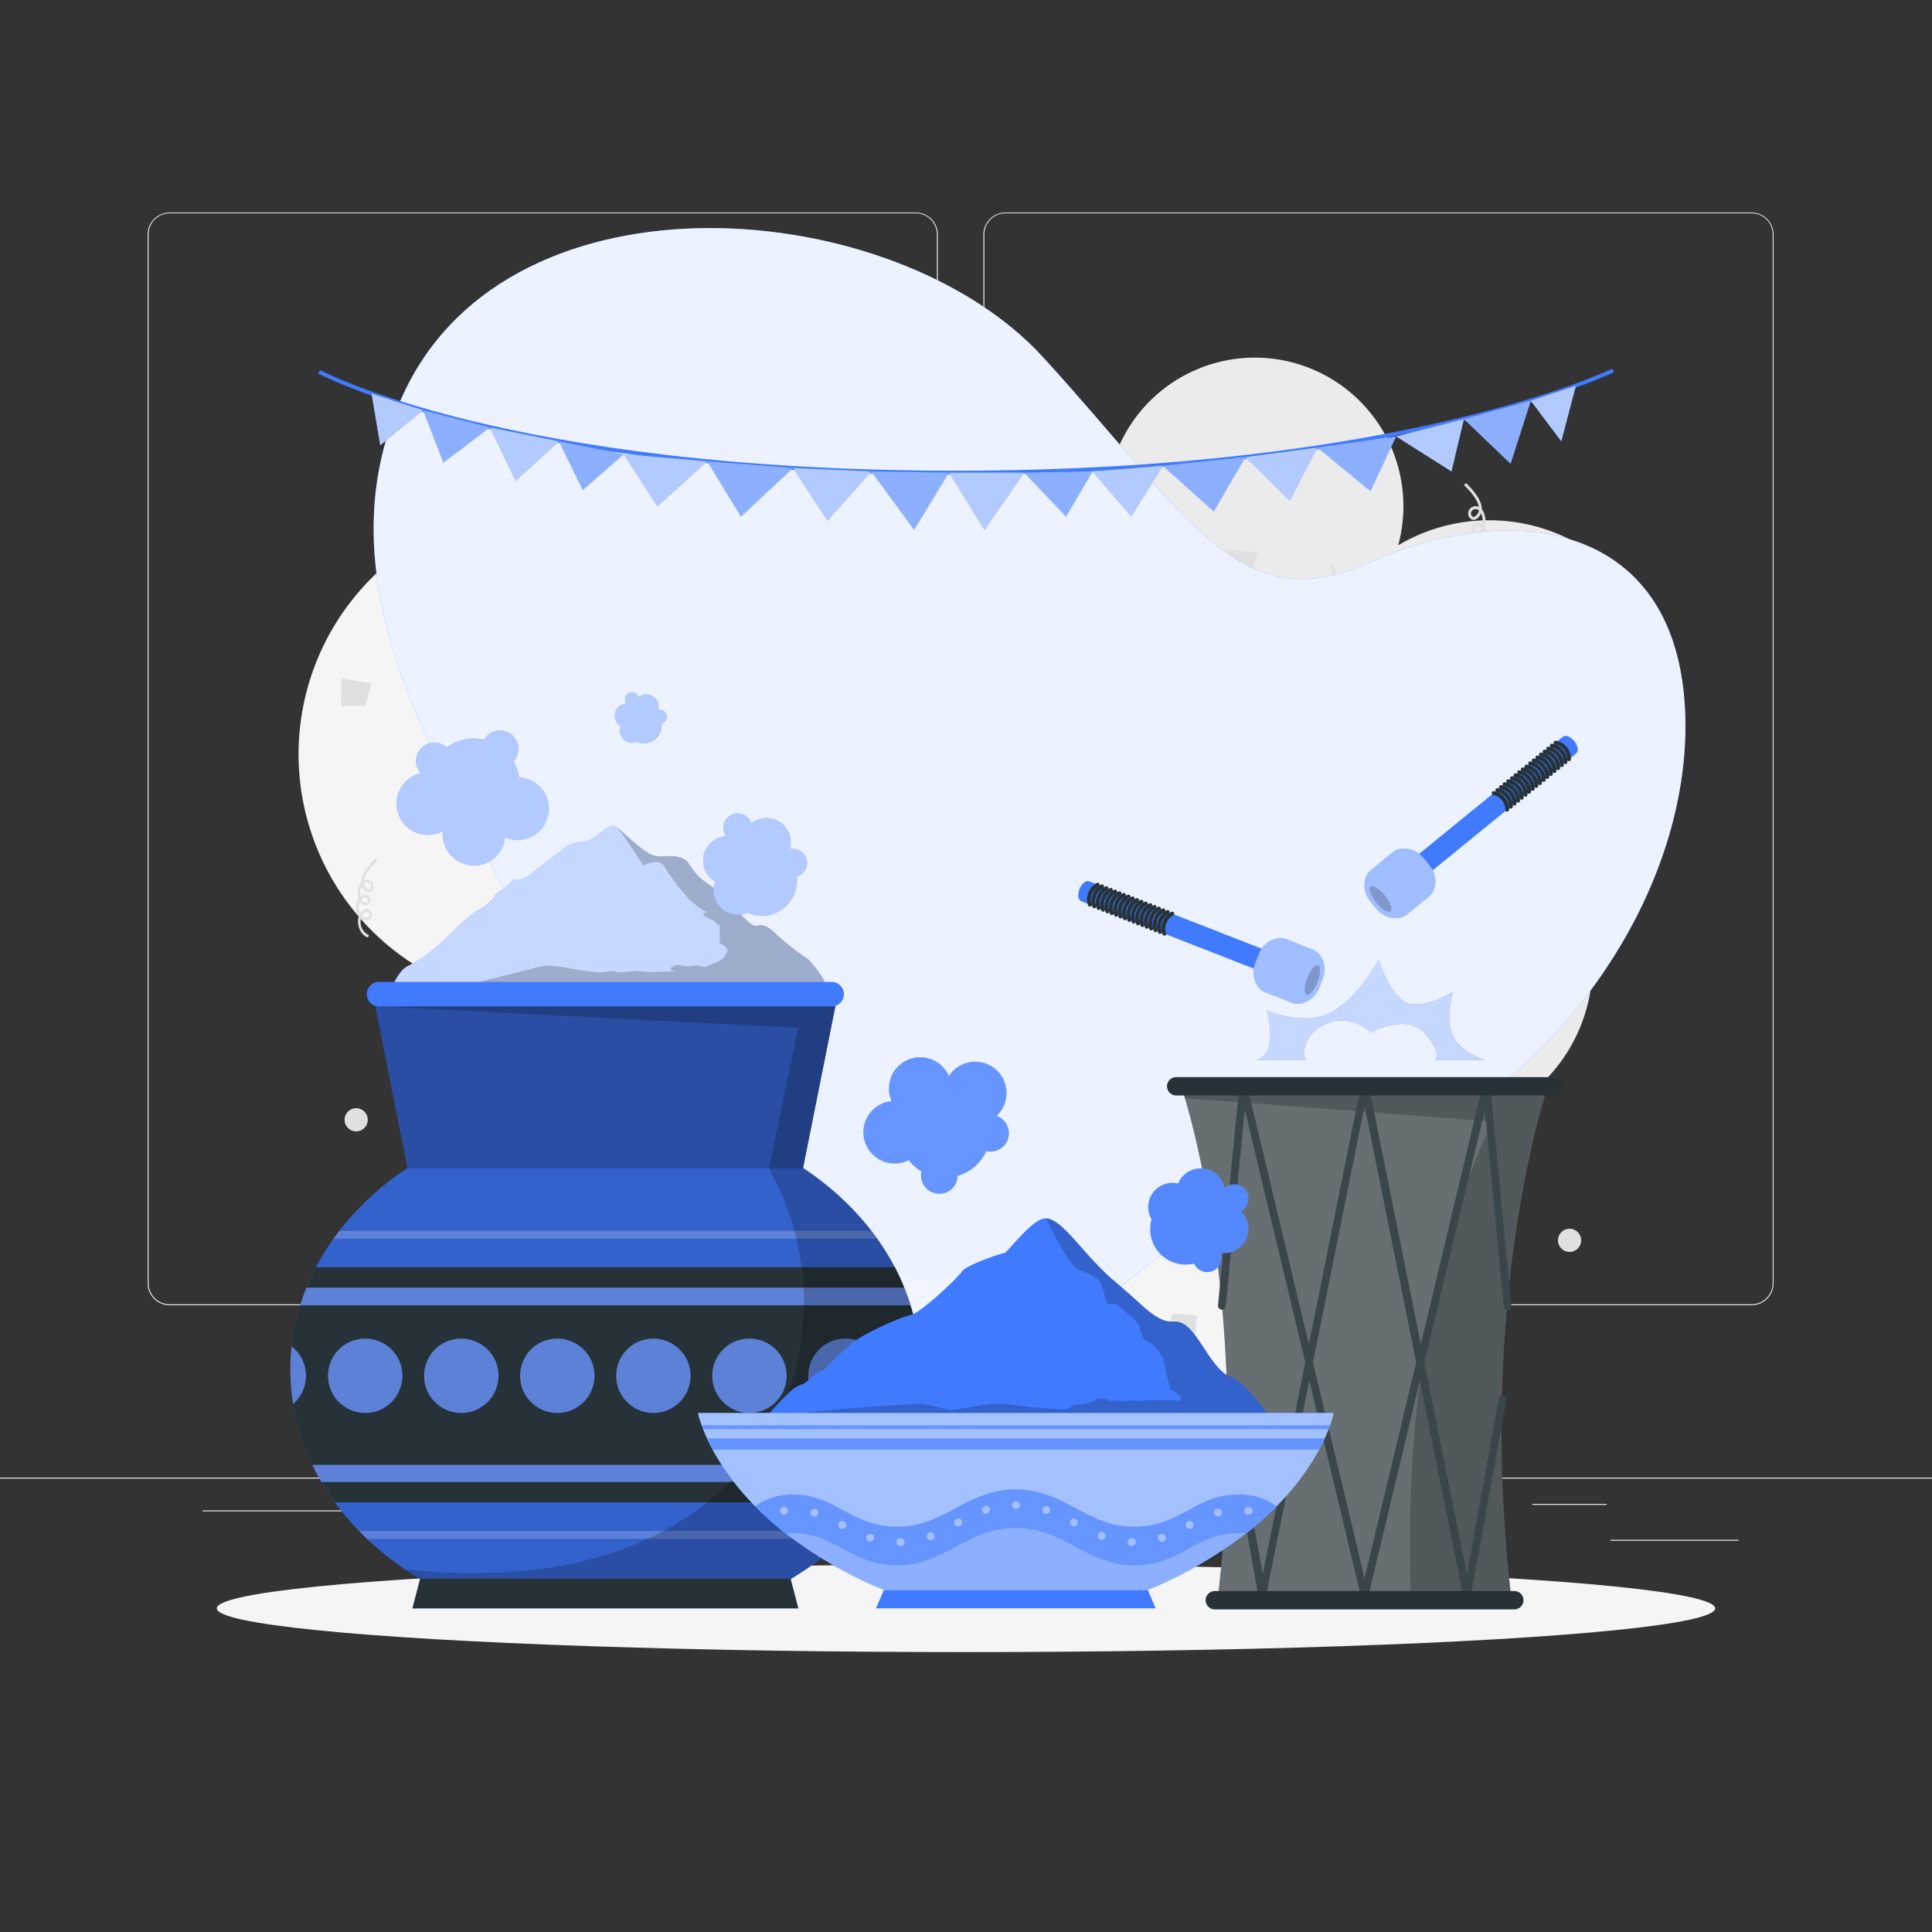 <svg xmlns="http://www.w3.org/2000/svg" viewBox="0 0 500 500"><rect x="0" y="0" width="500" height="500" fill="#333333" stroke="none"/><g id="background-complete"><rect y="382.4" width="500" height="0.25" style="fill:#ebebeb"></rect><rect x="416.78" y="398.49" width="33.12" height="0.25" style="fill:#ebebeb"></rect><rect x="322.53" y="401.21" width="8.69" height="0.25" style="fill:#ebebeb"></rect><rect x="396.59" y="389.21" width="19.19" height="0.25" style="fill:#ebebeb"></rect><rect x="52.46" y="390.89" width="43.19" height="0.25" style="fill:#ebebeb"></rect><rect x="104.56" y="390.89" width="6.33" height="0.25" style="fill:#ebebeb"></rect><rect x="131.47" y="395.11" width="93.68" height="0.25" style="fill:#ebebeb"></rect><path d="M237,337.8H43.91a5.71,5.71,0,0,1-5.7-5.71V60.66A5.71,5.71,0,0,1,43.91,55H237a5.71,5.71,0,0,1,5.71,5.71V332.09A5.71,5.71,0,0,1,237,337.8ZM43.91,55.2a5.46,5.46,0,0,0-5.45,5.46V332.09a5.46,5.46,0,0,0,5.45,5.46H237a5.47,5.47,0,0,0,5.46-5.46V60.66A5.47,5.47,0,0,0,237,55.2Z" style="fill:#ebebeb"></path><path d="M453.31,337.8H260.21a5.72,5.72,0,0,1-5.71-5.71V60.66A5.72,5.72,0,0,1,260.21,55h193.1A5.71,5.71,0,0,1,459,60.66V332.09A5.71,5.71,0,0,1,453.31,337.8ZM260.21,55.2a5.47,5.47,0,0,0-5.46,5.46V332.09a5.47,5.47,0,0,0,5.46,5.46h193.1a5.47,5.47,0,0,0,5.46-5.46V60.66a5.47,5.47,0,0,0-5.46-5.46Z" style="fill:#ebebeb"></path><path d="M431.68,180.87a46.23,46.23,0,0,0-69.83-39.75,38.45,38.45,0,1,0-69.11,11.18A66.35,66.35,0,1,0,333,271.86a42.72,42.72,0,1,0,70.31-48.33A46.25,46.25,0,0,0,431.68,180.87Z" style="fill:#ebebeb"></path><path d="M262.62,167.08a39,39,0,0,0-48.21-37.88,41.8,41.8,0,0,0,.35-5.28,40.68,40.68,0,1,0-81.36,0,41.67,41.67,0,0,0,.66,7.28,64.46,64.46,0,1,0,51.16,111.58A42.83,42.83,0,0,0,253.66,192,38.88,38.88,0,0,0,262.62,167.08Z" style="fill:#f5f5f5"></path><path d="M354.24,293.6a48.36,48.36,0,0,0-60.77-46.71,47.88,47.88,0,0,0-95.57,4.2c0,1.2.06,2.39.15,3.57a36.17,36.17,0,1,0-11.46,70.48c1.19,0,2.37-.06,3.54-.17a57.52,57.52,0,0,0,7.26,20.14,21.6,21.6,0,1,0,31.66,25.48,57.58,57.58,0,0,0,50.56-7.19,23.75,23.75,0,0,0,41-23.75A48.36,48.36,0,0,0,354.24,293.6Z" style="fill:#f5f5f5"></path><path d="M115.84,153.92a3.94,3.94,0,0,1-3.37-1.53,3.18,3.18,0,0,1-.47-3.3,4.61,4.61,0,0,1-.67-.66,2.75,2.75,0,0,1-.15-3.36,3.84,3.84,0,0,1-1.59-4.07,3.15,3.15,0,0,1,.53-1.2c-1.32-2.75.12-7.52.18-7.74l.64.2c0,.05-1.35,4.5-.31,7a2.44,2.44,0,0,1,1.91-.33c1.17.22,2.48,1.16,2.36,2-.07.43-.49.9-2.11.72a3.19,3.19,0,0,1-2.29-1.24,3.32,3.32,0,0,0-.26.72,3.18,3.18,0,0,0,1.39,3.41,2.79,2.79,0,0,1,1.55-.77,2,2,0,0,1,1.95.88c.45.63.26,1,.11,1.19-.53.62-2,.33-3.18-.25l-.32-.17a2.68,2.68,0,0,0-.26.47,2,2,0,0,0,.37,2.1,3.46,3.46,0,0,0,.5.51l.08-.09a2.12,2.12,0,0,1,2.59-.59,1,1,0,0,1,.63,1,1.2,1.2,0,0,1-1,.93,2.86,2.86,0,0,1-2.13-.29A2.52,2.52,0,0,0,113,152c1.67,2.32,5.65.7,5.69.68l.25.62A8.74,8.74,0,0,1,115.84,153.92Zm-2.93-5a2.15,2.15,0,0,0,1.59.22c.3-.09.47-.25.49-.37s-.11-.21-.3-.32a1.45,1.45,0,0,0-1.76.45Zm-.7-4,.15.08c1.18.6,2.21.61,2.37.42,0,0,0-.15-.15-.37a1.34,1.34,0,0,0-1.32-.6A2,2,0,0,0,112.21,144.93Zm-1.27-5a2.49,2.49,0,0,0,1.92,1.1c1.09.12,1.37-.09,1.37-.15,0-.24-.71-1-1.81-1.22A1.77,1.77,0,0,0,110.94,139.9Z" style="fill:#e0e0e0"></path><path d="M193.75,170.21c-1.75-.57-2.58-2.54-2.6-4.14a4.24,4.24,0,0,1,.2-1.42,3.74,3.74,0,0,1-.6-3.07,4.3,4.3,0,0,1,.56-1.38,5.55,5.55,0,0,1,.05-2.94A3.76,3.76,0,0,1,192,156c-.05-2.73,3.57-6,3.75-6.17l.45.5s-3.08,2.78-3.49,5.1a1.64,1.64,0,0,1,1-.12,1.68,1.68,0,0,1,1.48,1.53,1.54,1.54,0,0,1-.9,1.59c-.37.13-1.1.16-1.89-1a2.64,2.64,0,0,1-.23-.44,3.58,3.58,0,0,0-.2.52,5,5,0,0,0-.14,2.13,1.73,1.73,0,0,1,1-.44,1.47,1.47,0,0,1,1.47.85,1.42,1.42,0,0,1-.2,1.55,1.44,1.44,0,0,1-1.64.19,1.81,1.81,0,0,1-.85-.75,4.27,4.27,0,0,0-.24.74,3.15,3.15,0,0,0,.26,2.23,2.19,2.19,0,0,1,1.1-.9,1.42,1.42,0,0,1,1.77.43,1.52,1.52,0,0,1-.1,1.82c-.23.26-.89.78-2.15.12a2.55,2.55,0,0,1-.39-.24,3.79,3.79,0,0,0-.08.88c0,1.37.7,3.05,2.14,3.51Zm-1.62-5.7a2,2,0,0,0,.47.32c.6.31,1.08.32,1.34,0a.86.86,0,0,0,.05-1c-.19-.28-.54-.35-1-.18A1.54,1.54,0,0,0,192.13,164.51Zm-.07-4.19a1.31,1.31,0,0,0,.69.79c.4.17.72.15.9,0a.77.77,0,0,0,.09-.81.82.82,0,0,0-.84-.46A1.28,1.28,0,0,0,192.06,160.32Zm.63-4.11a1.83,1.83,0,0,0,.3.79c.39.58.8.86,1.11.76a.9.9,0,0,0,.45-.91,1,1,0,0,0-.93-.92A1,1,0,0,0,192.69,156.21Z" style="fill:#e0e0e0"></path><path d="M95.26,242.64c-1.76-.56-2.58-2.53-2.61-4.13a4.24,4.24,0,0,1,.2-1.42,3.72,3.72,0,0,1-.59-3.08,4.23,4.23,0,0,1,.55-1.37,5.58,5.58,0,0,1,0-2.95,3.89,3.89,0,0,1,.64-1.29c0-2.74,3.57-6,3.75-6.18l.45.5s-3.08,2.79-3.49,5.11a1.71,1.71,0,0,1,1-.13,1.69,1.69,0,0,1,1.48,1.54,1.54,1.54,0,0,1-.9,1.59c-.37.12-1.1.16-1.89-1a3.19,3.19,0,0,1-.23-.45,4.08,4.08,0,0,0-.2.52,5,5,0,0,0-.14,2.13,1.71,1.71,0,0,1,1-.43,1.48,1.48,0,0,1,1.48.85A1.31,1.31,0,0,1,94,234.17a1.92,1.92,0,0,1-.85-.75,3.78,3.78,0,0,0-.24.74,3.21,3.21,0,0,0,.26,2.23,2.21,2.21,0,0,1,1.1-.91,1.42,1.42,0,0,1,1.77.44,1.52,1.52,0,0,1-.1,1.82c-.23.25-.89.77-2.15.12a3.68,3.68,0,0,1-.39-.24,3.75,3.75,0,0,0-.08.88A3.68,3.68,0,0,0,95.46,242Zm-1.63-5.7a2,2,0,0,0,.47.32c.6.32,1.08.33,1.34,0a.85.85,0,0,0,0-1c-.19-.28-.54-.34-1-.18A1.61,1.61,0,0,0,93.63,236.94Zm-.07-4.18a1.34,1.34,0,0,0,.69.79c.4.16.72.15.9,0a.73.73,0,0,0,.09-.8.81.81,0,0,0-.84-.46A1.2,1.2,0,0,0,93.56,232.76Zm.63-4.12a2,2,0,0,0,.3.8c.39.58.8.86,1.11.75a.88.88,0,0,0,.45-.9,1,1,0,0,0-.93-.93A1,1,0,0,0,94.19,228.64Z" style="fill:#e0e0e0"></path><path d="M250.54,194a9.74,9.74,0,0,1-3.42-.69l.28-.68s4.41,1.8,6.25-.75a2.8,2.8,0,0,0,.5-2.78,3.14,3.14,0,0,1-2.34.32,1.34,1.34,0,0,1-1.06-1c0-.24,0-.7.69-1.07a2.33,2.33,0,0,1,2.85.65l.08.09a3.7,3.7,0,0,0,.56-.56,2.21,2.21,0,0,0,.4-2.3,2.69,2.69,0,0,0-.28-.53l-.36.2c-1.26.64-2.91.95-3.49.27-.17-.19-.37-.62.12-1.31a2.25,2.25,0,0,1,2.14-1,3,3,0,0,1,1.71.84A3.48,3.48,0,0,0,256.7,180a4,4,0,0,0-.29-.79,3.46,3.46,0,0,1-2.52,1.36c-1.78.2-2.24-.32-2.31-.78-.14-.91,1.3-1.94,2.58-2.19a2.74,2.74,0,0,1,2.11.37c1.14-2.8-.33-7.69-.34-7.74l.7-.22c.07.24,1.65,5.49.2,8.51a3.5,3.5,0,0,1,.58,1.31,4.21,4.21,0,0,1-1.75,4.48,4.22,4.22,0,0,1,.36.66,2.94,2.94,0,0,1-.52,3,5.48,5.48,0,0,1-.73.72,3.5,3.5,0,0,1-.52,3.62A4.35,4.35,0,0,1,250.54,194Zm1.89-6.2a1.28,1.28,0,0,0-.63.16c-.21.11-.33.25-.32.35s.2.3.54.4a2.4,2.4,0,0,0,1.74-.23l0,0A1.82,1.82,0,0,0,252.43,187.8Zm.74-4.21a1.49,1.49,0,0,0-1.25.67c-.17.25-.18.38-.16.4.18.22,1.31.21,2.6-.45l.17-.09a2.3,2.3,0,0,0-1.16-.52Zm1.66-5.36a2.33,2.33,0,0,0-.53.06c-1.21.23-2,1.07-2,1.35,0,.06.3.29,1.5.16a2.74,2.74,0,0,0,2.11-1.21A1.68,1.68,0,0,0,254.83,178.23Z" style="fill:#e0e0e0"></path><path d="M276.19,292.44a9.89,9.89,0,0,1-3.43-.69l.29-.68s4.41,1.79,6.25-.75a2.8,2.8,0,0,0,.5-2.78,3.14,3.14,0,0,1-2.34.32,1.34,1.34,0,0,1-1.06-1c0-.24,0-.7.69-1.08a2.33,2.33,0,0,1,2.85.66l.08.09a3.7,3.7,0,0,0,.56-.56,2.23,2.23,0,0,0,.4-2.3,2.29,2.29,0,0,0-.29-.53l-.35.2c-1.26.63-2.91.95-3.49.27-.17-.19-.37-.62.12-1.31a2.23,2.23,0,0,1,2.14-1,3.08,3.08,0,0,1,1.71.84,3.51,3.51,0,0,0,1.53-3.75,4,4,0,0,0-.29-.79,3.48,3.48,0,0,1-2.52,1.36c-1.78.2-2.24-.32-2.31-.78-.14-.91,1.3-1.94,2.58-2.19a2.75,2.75,0,0,1,2.11.37c1.14-2.8-.33-7.69-.34-7.74l.7-.22c.07.24,1.65,5.49.2,8.51a3.5,3.5,0,0,1,.58,1.31,4.21,4.21,0,0,1-1.75,4.48,3,3,0,0,1,.35.66,2.9,2.9,0,0,1-.52,3,4.94,4.94,0,0,1-.73.72,3.49,3.49,0,0,1-.51,3.62A4.35,4.35,0,0,1,276.19,292.44Zm1.89-6.2a1.26,1.26,0,0,0-.63.16c-.21.11-.33.25-.32.35s.2.3.54.4a2.36,2.36,0,0,0,1.74-.24l0,0A1.82,1.82,0,0,0,278.08,286.24Zm.74-4.22a1.49,1.49,0,0,0-1.25.68c-.17.24-.19.38-.16.4.18.21,1.31.21,2.6-.45l.17-.09A2.34,2.34,0,0,0,279,282Zm1.65-5.35a2.31,2.31,0,0,0-.52.06c-1.21.23-2,1.07-2,1.35,0,.06.31.29,1.51.16a2.72,2.72,0,0,0,2.11-1.22A1.74,1.74,0,0,0,280.47,276.67Z" style="fill:#e0e0e0"></path><path d="M339.17,170.35a9.74,9.74,0,0,1-3.42-.69L336,169s4.41,1.8,6.25-.75a2.8,2.8,0,0,0,.5-2.78,3.14,3.14,0,0,1-2.34.32,1.34,1.34,0,0,1-1.06-1c0-.24,0-.7.69-1.07a2.33,2.33,0,0,1,2.85.65l.08.09a3.7,3.7,0,0,0,.56-.56,2.21,2.21,0,0,0,.4-2.3,2.69,2.69,0,0,0-.28-.53l-.36.2c-1.26.64-2.91.95-3.49.27-.17-.19-.37-.62.12-1.31a2.25,2.25,0,0,1,2.14-1,3,3,0,0,1,1.71.84,3.48,3.48,0,0,0,1.53-3.75,4,4,0,0,0-.29-.79,3.46,3.46,0,0,1-2.52,1.36c-1.78.2-2.24-.32-2.31-.78-.14-.91,1.3-1.94,2.58-2.19a2.74,2.74,0,0,1,2.11.37c1.14-2.8-.33-7.69-.34-7.74l.7-.22c.07.24,1.65,5.49.2,8.51a3.5,3.5,0,0,1,.58,1.31,4.21,4.21,0,0,1-1.75,4.48,4.22,4.22,0,0,1,.36.66,2.94,2.94,0,0,1-.52,3,5.48,5.48,0,0,1-.73.72,3.5,3.5,0,0,1-.52,3.62A4.35,4.35,0,0,1,339.17,170.35Zm1.89-6.2a1.28,1.28,0,0,0-.63.16c-.21.11-.33.25-.32.35s.2.3.54.4a2.36,2.36,0,0,0,1.74-.24l0,0A1.82,1.82,0,0,0,341.06,164.15Zm.74-4.21a1.49,1.49,0,0,0-1.25.67c-.17.24-.18.38-.16.4.18.22,1.31.21,2.6-.45l.17-.09A2.3,2.3,0,0,0,342,160Zm1.66-5.36a2.33,2.33,0,0,0-.53.06c-1.21.23-2,1.07-2,1.35,0,.06.3.29,1.5.16a2.72,2.72,0,0,0,2.11-1.22A1.73,1.73,0,0,0,343.46,154.58Z" style="fill:#e0e0e0"></path><path d="M381.56,147.49l-.23-.7c1.58-.51,2.33-2.35,2.36-3.85a4.55,4.55,0,0,0-.09-1,4.64,4.64,0,0,1-.44.26c-1.38.72-2.11.15-2.35-.13a1.67,1.67,0,0,1-.12-2,1.56,1.56,0,0,1,1.95-.48,2.37,2.37,0,0,1,1.2,1,3.52,3.52,0,0,0,.3-2.46,4.81,4.81,0,0,0-.27-.81,2,2,0,0,1-.93.82,1.44,1.44,0,0,1-2-1.91,1.61,1.61,0,0,1,1.62-.93,1.87,1.87,0,0,1,1.11.48,5.53,5.53,0,0,0-.16-2.35,3.79,3.79,0,0,0-.21-.57,2.57,2.57,0,0,1-.26.49c-.86,1.3-1.67,1.26-2.07,1.12a1.68,1.68,0,0,1-1-1.74,1.84,1.84,0,0,1,1.62-1.69,1.79,1.79,0,0,1,1.13.13c-.44-2.54-3.79-5.57-3.83-5.61l.49-.55c.2.18,4.18,3.79,4.12,6.79a3.91,3.91,0,0,1,.71,1.43,6,6,0,0,1,.05,3.23,4.33,4.33,0,0,1,.61,1.52,4.09,4.09,0,0,1-.65,3.38,4.53,4.53,0,0,1,.22,1.56C384.39,144.7,383.48,146.87,381.56,147.49Zm.34-7.27a.67.67,0,0,0-.6.29.93.93,0,0,0,.06,1.1c.28.32.8.31,1.47,0a2.78,2.78,0,0,0,.52-.35,1.76,1.76,0,0,0-1-.92A1.6,1.6,0,0,0,381.9,140.22Zm.52-4.16a.87.87,0,0,0-.84.51.81.81,0,0,0,.09.88c.2.21.55.22,1,0a1.49,1.49,0,0,0,.76-.86,1.39,1.39,0,0,0-.93-.57Zm-.49-4.29-.23,0a1.12,1.12,0,0,0-1,1,1,1,0,0,0,.5,1c.34.11.79-.2,1.22-.84a2.15,2.15,0,0,0,.33-.87A1.16,1.16,0,0,0,381.93,131.77Z" style="fill:#e0e0e0"></path><polygon points="271.38 173.88 267.41 179.04 275.34 182.61 271.38 173.88" style="fill:#e0e0e0"></polygon><polygon points="308.49 261.42 313.6 257.39 306.78 251.99 308.49 261.42" style="fill:#e0e0e0"></polygon><polygon points="228.62 158.63 228.24 152.14 219.91 154.65 228.62 158.63" style="fill:#e0e0e0"></polygon><polygon points="245.59 289.83 241.63 294.98 249.56 298.55 245.59 289.83" style="fill:#e0e0e0"></polygon><polygon points="251.54 204.82 257.89 205.22 257.1 212.36 249.56 210.38 251.54 204.82" style="fill:#e0e0e0"></polygon><polygon points="272.34 247.45 269.33 253.06 263.17 249.36 268.12 243.33 272.34 247.45" style="fill:#e0e0e0"></polygon><polygon points="303.45 340.02 309.8 340.42 309 347.56 301.47 345.57 303.45 340.02" style="fill:#e0e0e0"></polygon><path d="M286.05,215.14l4,.79s-5.95,4-3.17,7.14-2,6-2,6l-3.57-2.38s3.18-2.38,1.59-5.55S286.05,215.14,286.05,215.14Z" style="fill:#e0e0e0"></path><polygon points="301.14 190.87 297.5 196.26 305.63 199.34 301.14 190.87" style="fill:#e0e0e0"></polygon><polygon points="323.38 149.14 325.59 143.02 316.95 142.03 323.38 149.14" style="fill:#e0e0e0"></polygon><polygon points="382.93 177.2 384.09 170.95 391.08 172.6 388.2 179.84 382.93 177.2" style="fill:#e0e0e0"></polygon><path d="M328.5,207.39l-4,.45s4.47-5.59.86-7.77.08-6.27.08-6.27l4.12,1.19s-2.3,3.23.18,5.77S328.5,207.39,328.5,207.39Z" style="fill:#e0e0e0"></path><path d="M250.4,321l4,.79s-6,4-3.17,7.14-2,6-2,6l-3.57-2.38s3.17-2.38,1.58-5.55S250.4,321,250.4,321Z" style="fill:#e0e0e0"></path><polygon points="319.34 294.81 315.37 299.97 323.31 303.54 319.34 294.81" style="fill:#e0e0e0"></polygon><polygon points="333.38 250.07 339.72 250.47 338.93 257.61 331.39 255.62 333.38 250.07" style="fill:#e0e0e0"></polygon><path d="M292,306.14l4,.79s-5.95,4-3.17,7.14-2,5.95-2,5.95l-3.57-2.38s3.17-2.38,1.58-5.55S292,306.14,292,306.14Z" style="fill:#e0e0e0"></path><path d="M262.68,156l-2.49.58s1.06-5.28-2-7.11-2-5.72-2-5.72l3.11.9a6.29,6.29,0,0,0,2,5.25C263.74,152.09,262.68,156,262.68,156Z" style="fill:#e0e0e0"></path><path d="M235.64,252.28l-3.74,1.52s2.78-6.58-1.28-7.71S229,240,229,240l4.29,0s-1.34,3.73,1.73,5.51S235.64,252.28,235.64,252.28Z" style="fill:#e0e0e0"></path><circle cx="216.44" cy="213.75" r="2.98" style="fill:#e0e0e0"></circle><path d="M295.49,141a3,3,0,1,1-3-3A3,3,0,0,1,295.49,141Z" style="fill:#e0e0e0"></path><polygon points="200.81 184.42 196.07 188.89 203.34 193.67 200.81 184.42" style="fill:#e0e0e0"></polygon><polygon points="187.05 275.02 190.2 269.33 181.82 266.98 187.05 275.02" style="fill:#e0e0e0"></polygon><polygon points="147.38 283.82 145.71 290.11 154.41 290.34 147.38 283.82" style="fill:#e0e0e0"></polygon><polygon points="151.09 253.22 150.48 259.55 143.37 258.52 145.6 251.05 151.09 253.22" style="fill:#e0e0e0"></polygon><path d="M180.79,219.7l4-.8s-3.95,5.95-.16,7.81.47,6.25.47,6.25l-4.22-.81s2-3.42-.68-5.74S180.79,219.7,180.79,219.7Z" style="fill:#e0e0e0"></path><polygon points="132.08 182.41 135.58 176.92 127.36 174.06 132.08 182.41" style="fill:#e0e0e0"></polygon><polygon points="94.59 182.58 88.24 182.75 88.4 175.56 96.08 176.88 94.59 182.58" style="fill:#e0e0e0"></polygon><path d="M166.51,150l-4-.44s5.57-4.48,2.53-7.4,1.45-6.1,1.45-6.1l3.77,2.06s-3,2.65-1.1,5.67S166.51,150,166.51,150Z" style="fill:#e0e0e0"></path><path d="M89.19,290.09a3,3,0,1,1,3.23,2.7A3,3,0,0,1,89.19,290.09Z" style="fill:#e0e0e0"></path><path d="M403.22,321.29a3,3,0,1,1,3.22,2.7A3,3,0,0,1,403.22,321.29Z" style="fill:#e0e0e0"></path></g><g id="background-simple"><path d="M104.56,101.62c27.91-59.44,127.05-51.06,165.31-9.25s50.7,68.6,85.21,53,78.52-11.44,81,38.17S398.21,291.78,334,309.13s-64.16,78.76-149.1,66.37c-46.31-6.76-47.36-56.86-40.82-98.3S72.18,170.57,104.56,101.62Z" style="fill:#407BFF"></path><path d="M104.56,101.62c27.91-59.44,127.05-51.06,165.31-9.25s50.7,68.6,85.21,53,78.52-11.44,81,38.17S398.21,291.78,334,309.13s-64.16,78.76-149.1,66.37c-46.31-6.76-47.36-56.86-40.82-98.3S72.18,170.57,104.56,101.62Z" style="fill:#fff;opacity:0.9"></path></g><g id="Shadow"><ellipse id="path" cx="250" cy="416.24" rx="193.89" ry="11.32" style="fill:#f5f5f5"></ellipse></g><g id="Garland"><path d="M247.24,122.82C131.47,122.82,82.8,96.9,82.32,96.64l.48-.88c.48.26,49,26.06,164.44,26.06s169.44-26.13,170-26.39l.45.89C417.13,96.59,363,122.82,247.24,122.82Z" style="fill:#407BFF"></path><polygon points="96.16 101.89 98.4 115.24 109.48 106.17 96.16 101.89" style="fill:#407BFF"></polygon><polygon points="109.48 106.17 114.76 119.72 126.79 110.62 109.48 106.17" style="fill:#407BFF"></polygon><polygon points="126.79 110.62 133.46 124.47 144.68 114.22 126.79 110.62" style="fill:#407BFF"></polygon><polygon points="144.68 114.22 150.82 126.84 161.42 117.54 144.68 114.22" style="fill:#407BFF"></polygon><polygon points="161.42 117.54 170.12 131.06 183.05 119.4 161.42 117.54" style="fill:#407BFF"></polygon><polygon points="183.05 119.4 191.75 133.7 205.23 121.12 183.05 119.4" style="fill:#407BFF"></polygon><polygon points="205.23 121.12 214.17 134.75 225.51 122.01 205.23 121.12" style="fill:#407BFF"></polygon><polygon points="225.51 122.01 236.58 137.13 245.59 122.32 225.51 122.01" style="fill:#407BFF"></polygon><polygon points="245.59 122.32 254.78 137.13 265.07 122.32 245.59 122.32" style="fill:#407BFF"></polygon><polygon points="265.07 122.32 275.88 133.7 282.74 122.01 265.07 122.32" style="fill:#407BFF"></polygon><polygon points="282.74 122.01 292.76 133.7 300.94 120.53 282.74 122.01" style="fill:#407BFF"></polygon><polygon points="300.94 120.53 314.12 132.38 322.32 118.29 300.94 120.53" style="fill:#407BFF"></polygon><polygon points="322.32 118.29 333.78 129.57 340.95 115.83 322.32 118.29" style="fill:#407BFF"></polygon><polygon points="340.95 115.83 354.67 127.11 361.33 112.95 340.95 115.83" style="fill:#407BFF"></polygon><polygon points="361.33 112.95 375.64 122.01 378.87 108.46 361.33 112.95" style="fill:#407BFF"></polygon><polygon points="378.87 108.46 390.94 120.03 396.17 103.72 378.87 108.46" style="fill:#407BFF"></polygon><polygon points="396.17 103.72 404.06 114.22 407.84 99.81 396.17 103.72" style="fill:#407BFF"></polygon><polygon points="96.16 101.89 98.4 115.24 109.48 106.17 96.16 101.89" style="fill:#fff;opacity:0.6;isolation:isolate"></polygon><polygon points="109.48 106.17 114.76 119.72 126.79 110.62 109.48 106.17" style="fill:#fff;opacity:0.4;isolation:isolate"></polygon><polygon points="126.79 110.62 133.46 124.47 144.68 114.22 126.79 110.62" style="fill:#fff;opacity:0.6;isolation:isolate"></polygon><polygon points="144.68 114.22 150.82 126.84 161.42 117.54 144.68 114.22" style="fill:#fff;opacity:0.4;isolation:isolate"></polygon><polygon points="161.42 117.54 170.12 131.06 183.05 119.4 161.42 117.54" style="fill:#fff;opacity:0.6;isolation:isolate"></polygon><polygon points="183.05 119.4 191.75 133.7 205.23 121.12 183.05 119.4" style="fill:#fff;opacity:0.4;isolation:isolate"></polygon><polygon points="205.23 121.12 214.17 134.75 225.51 122.01 205.23 121.12" style="fill:#fff;opacity:0.6;isolation:isolate"></polygon><polygon points="225.51 122.01 236.58 137.13 245.59 122.32 225.51 122.01" style="fill:#fff;opacity:0.4;isolation:isolate"></polygon><polygon points="245.59 122.32 254.78 137.13 265.07 122.32 245.59 122.32" style="fill:#fff;opacity:0.6;isolation:isolate"></polygon><polygon points="265.07 122.32 275.88 133.7 282.74 122.01 265.07 122.32" style="fill:#fff;opacity:0.4;isolation:isolate"></polygon><polygon points="282.74 122.01 292.76 133.7 300.94 120.53 282.74 122.01" style="fill:#fff;opacity:0.6;isolation:isolate"></polygon><polygon points="300.94 120.53 314.12 132.38 322.32 118.29 300.94 120.53" style="fill:#fff;opacity:0.4;isolation:isolate"></polygon><polygon points="322.32 118.29 333.78 129.57 340.95 115.83 322.32 118.29" style="fill:#fff;opacity:0.6;isolation:isolate"></polygon><polygon points="340.95 115.83 354.67 127.11 361.33 112.95 340.95 115.83" style="fill:#fff;opacity:0.4;isolation:isolate"></polygon><polygon points="361.33 112.95 375.64 122.01 378.87 108.46 361.33 112.95" style="fill:#fff;opacity:0.6;isolation:isolate"></polygon><polygon points="378.87 108.46 390.94 120.03 396.17 103.72 378.87 108.46" style="fill:#fff;opacity:0.4;isolation:isolate"></polygon><polygon points="396.17 103.72 404.06 114.22 407.84 99.81 396.17 103.72" style="fill:#fff;opacity:0.6;isolation:isolate"></polygon></g><g id="Drum"><path d="M400.8,280.42l-47.65.18-47.65-.18s19.15,55.31,9.5,134.63h76.3C381.65,335.73,400.8,280.42,400.8,280.42Z" style="fill:#263238"></path><path d="M391.3,415.05H315c8.17-67.14-4.3-117.08-8.32-130.83-.73-2.5-1.18-3.8-1.18-3.8l47.65.18,47.65-.18S381.65,335.73,391.3,415.05Z" style="fill:#fff;opacity:0.3"></path><path d="M391.3,415.05H365.56a14,14,0,0,1-.49-3.29c-2.68-79.67,21.44-121.53,21.44-121.53l-79.83-6c-.73-2.5-1.18-3.8-1.18-3.8l47.65.18,47.65-.18S381.65,335.73,391.3,415.05Z" style="opacity:0.2;isolation:isolate"></path><polygon points="339.79 352.59 353.15 408.43 366.51 352.59 353.15 286.2 339.79 352.59" style="fill:none"></polygon><path d="M385.63,281a1,1,0,0,0-.92-.91,1,1,0,0,0-1,.77l-16,67.06-13.49-67a1,1,0,0,0-1-.8,1,1,0,0,0-1,.8l-13.49,67-16-67.06a1,1,0,0,0-2,.14l-5.5,56.83a1,1,0,0,0,.9,1.09,1,1,0,0,0,1.09-.89l4.93-50.89,15.66,65.45-11,54.77L318.51,362a1,1,0,0,0-2,.36l9.15,50.51a1,1,0,0,0,1,.82h0a1,1,0,0,0,1-.8l11.2-55.67L352.18,413a1,1,0,0,0,1.95,0l13.32-55.7,11.21,55.67a1,1,0,0,0,1,.8,1,1,0,0,0,1-.82l9.19-50.51a1,1,0,0,0-.81-1.16,1,1,0,0,0-1.16.8l-8.25,45.38-11-54.79,15.65-65.43,4.88,50.87a1,1,0,0,0,1.09.89,1,1,0,0,0,.9-1.09ZM353.15,408.43l-13.36-55.84,13.36-66.39,13.36,66.39Z" style="fill:#263238"></path><g style="opacity:0.1"><path d="M385.63,281a1,1,0,0,0-.92-.91,1,1,0,0,0-1,.77l-16,67.06-13.49-67a1,1,0,0,0-1-.8,1,1,0,0,0-1,.8l-13.49,67-16-67.06a1,1,0,0,0-2,.14l-5.5,56.83a1,1,0,0,0,.9,1.09,1,1,0,0,0,1.09-.89l4.93-50.89,15.66,65.45-11,54.77L318.51,362a1,1,0,0,0-2,.36l9.15,50.51a1,1,0,0,0,1,.82h0a1,1,0,0,0,1-.8l11.2-55.67L352.18,413a1,1,0,0,0,1.95,0l13.32-55.7,11.21,55.67a1,1,0,0,0,1,.8,1,1,0,0,0,1-.82l9.19-50.51a1,1,0,0,0-.81-1.16,1,1,0,0,0-1.16.8l-8.25,45.38-11-54.79,15.65-65.43,4.88,50.87a1,1,0,0,0,1.09.89,1,1,0,0,0,.9-1.09ZM353.15,408.43l-13.36-55.84,13.36-66.39,13.36,66.39Z" style="fill:#fff"></path></g><path d="M401.91,283.51H304.4a2.39,2.39,0,0,1-2.38-2.38h0a2.38,2.38,0,0,1,2.38-2.37h97.51a2.37,2.37,0,0,1,2.37,2.37h0A2.38,2.38,0,0,1,401.91,283.51Z" style="fill:#263238"></path><path d="M391.91,416.51H314.4a2.39,2.39,0,0,1-2.38-2.38h0a2.38,2.38,0,0,1,2.38-2.37h77.51a2.37,2.37,0,0,1,2.37,2.37h0A2.38,2.38,0,0,1,391.91,416.51Z" style="fill:#263238"></path></g><g id="Effect"><path d="M325.24,274.3c5.94-1.78,2.57-12.86,2.57-12.86s10.29,4.75,17.61,0,11.34-13.06,11.34-13.06,3.29,10.31,8,11.39,11.28-3.08,11.28-3.08-2.18,6.93,0,11.47,8.36,6.14,8.36,6.14h-13s2.05-1.19-2.5-6.73-14.12-.39-14.12-.39-5.37-5.32-12.06-2c-5.35,2.66-5.87,7.71-4.68,9.1Z" style="fill:#407BFF"></path><path d="M325.24,274.3c5.94-1.78,2.57-12.86,2.57-12.86s10.29,4.75,17.61,0,11.34-13.06,11.34-13.06,3.29,10.31,8,11.39,11.28-3.08,11.28-3.08-2.18,6.93,0,11.47,8.36,6.14,8.36,6.14h-13s2.05-1.19-2.5-6.73-14.12-.39-14.12-.39-5.37-5.32-12.06-2c-5.35,2.66-5.87,7.71-4.68,9.1Z" style="fill:#fff;opacity:0.7"></path></g><g id="drum-beaters"><path d="M360.54,226.46l43.78-35.69a1.43,1.43,0,0,1,1.51-.2,4.37,4.37,0,0,1,1.59,1.24,4.25,4.25,0,0,1,.88,1.8,1.47,1.47,0,0,1-.49,1.46L364,230.75Z" style="fill:#407BFF"></path><path d="M354.68,225.28l5.88-4.8c1.75-1.43,5.29-1.16,7.43,1.12a33.38,33.38,0,0,1,2.32,2.84c1.8,2.56,1.35,6.07-.41,7.5l-5.87,4.8c-1.76,1.43-5.29,1.16-7.43-1.12a33.17,33.17,0,0,1-2.32-2.85C352.48,230.22,352.92,226.7,354.68,225.28Z" style="fill:#407BFF"></path><path d="M354.68,225.28l5.88-4.8c1.75-1.43,5.29-1.16,7.43,1.12a33.38,33.38,0,0,1,2.32,2.84c1.8,2.56,1.35,6.07-.41,7.5l-5.87,4.8c-1.76,1.43-5.29,1.16-7.43-1.12a33.17,33.17,0,0,1-2.32-2.85C352.48,230.22,352.92,226.7,354.68,225.28Z" style="fill:#fff;opacity:0.5"></path><path d="M402.26,191.8a.5.5,0,0,1,.36-.11,4.57,4.57,0,0,1,2.87,1.7,4.71,4.71,0,0,1,1.08,3.13.5.5,0,0,1-.54.46.5.5,0,0,1-.46-.54,3.72,3.72,0,0,0-.86-2.42,3.47,3.47,0,0,0-2.18-1.33.5.5,0,0,1-.45-.55A.48.48,0,0,1,402.26,191.8Z" style="fill:#263238"></path><path d="M401.32,192.57a.48.48,0,0,1,.35-.11,4.53,4.53,0,0,1,2.87,1.7,4.74,4.74,0,0,1,1.09,3.13.5.5,0,0,1-1-.08,3.78,3.78,0,0,0-.86-2.42,3.48,3.48,0,0,0-2.19-1.33.5.5,0,0,1-.44-.55A.48.48,0,0,1,401.32,192.57Z" style="fill:#263238"></path><path d="M400.38,193.34a.48.48,0,0,1,.35-.11,4.49,4.49,0,0,1,2.87,1.69,4.76,4.76,0,0,1,1.09,3.14.5.5,0,1,1-1-.08,3.78,3.78,0,0,0-.86-2.42,3.58,3.58,0,0,0-2.19-1.34.5.5,0,0,1-.45-.54A.49.49,0,0,1,400.38,193.34Z" style="fill:#263238"></path><path d="M399.43,194.11a.47.47,0,0,1,.36-.11,4.45,4.45,0,0,1,2.87,1.69,4.76,4.76,0,0,1,1.09,3.14.5.5,0,0,1-1-.09,3.77,3.77,0,0,0-.87-2.42A3.56,3.56,0,0,0,399.7,195a.51.51,0,0,1-.45-.54A.48.48,0,0,1,399.43,194.11Z" style="fill:#263238"></path><path d="M398.49,194.87a.5.5,0,0,1,.36-.11,4.57,4.57,0,0,1,2.87,1.7,4.71,4.71,0,0,1,1.08,3.13.5.5,0,1,1-1-.08,3.77,3.77,0,0,0-.87-2.42,3.45,3.45,0,0,0-2.18-1.33.49.49,0,0,1-.45-.54A.52.52,0,0,1,398.49,194.87Z" style="fill:#263238"></path><path d="M397.55,195.64a.5.5,0,0,1,.36-.11,4.57,4.57,0,0,1,2.87,1.7,4.71,4.71,0,0,1,1.08,3.13.5.5,0,0,1-.54.46.5.5,0,0,1-.46-.54,3.72,3.72,0,0,0-.86-2.42,3.47,3.47,0,0,0-2.18-1.33.5.5,0,0,1-.45-.55A.48.48,0,0,1,397.55,195.64Z" style="fill:#263238"></path><path d="M396.61,196.41a.49.49,0,0,1,.36-.11,4.54,4.54,0,0,1,2.86,1.7,4.74,4.74,0,0,1,1.09,3.13.5.5,0,0,1-1-.08,3.78,3.78,0,0,0-.86-2.42,3.48,3.48,0,0,0-2.19-1.33.5.5,0,0,1-.44-.55A.48.48,0,0,1,396.61,196.41Z" style="fill:#263238"></path><path d="M395.67,197.18a.48.48,0,0,1,.35-.11,4.49,4.49,0,0,1,2.87,1.69A4.76,4.76,0,0,1,400,201.9a.5.5,0,1,1-1-.08,3.78,3.78,0,0,0-.86-2.42,3.58,3.58,0,0,0-2.19-1.34.5.5,0,0,1-.45-.54A.53.53,0,0,1,395.67,197.18Z" style="fill:#263238"></path><path d="M394.72,198a.47.47,0,0,1,.36-.11,4.45,4.45,0,0,1,2.87,1.69,4.76,4.76,0,0,1,1.09,3.14.5.5,0,0,1-.54.45.49.49,0,0,1-.46-.53,3.79,3.79,0,0,0-.87-2.43,3.56,3.56,0,0,0-2.18-1.33.51.51,0,0,1-.45-.54A.48.48,0,0,1,394.72,198Z" style="fill:#263238"></path><path d="M393.78,198.71a.55.55,0,0,1,.36-.11,4.57,4.57,0,0,1,2.87,1.7,4.72,4.72,0,0,1,1.08,3.14.5.5,0,0,1-1-.09,3.77,3.77,0,0,0-.87-2.42,3.56,3.56,0,0,0-2.18-1.33.5.5,0,0,1-.45-.54A.52.52,0,0,1,393.78,198.71Z" style="fill:#263238"></path><path d="M392.84,199.48a.5.5,0,0,1,.36-.11,4.57,4.57,0,0,1,2.87,1.7,4.71,4.71,0,0,1,1.08,3.13.5.5,0,0,1-.54.46.5.5,0,0,1-.46-.54,3.72,3.72,0,0,0-.86-2.42,3.47,3.47,0,0,0-2.18-1.33.5.5,0,0,1-.45-.55A.48.48,0,0,1,392.84,199.48Z" style="fill:#263238"></path><path d="M391.9,200.25a.49.49,0,0,1,.36-.11,4.54,4.54,0,0,1,2.86,1.7,4.68,4.68,0,0,1,1.09,3.13.5.5,0,1,1-1-.08,3.78,3.78,0,0,0-.86-2.42,3.48,3.48,0,0,0-2.19-1.33.5.5,0,0,1-.44-.55A.48.48,0,0,1,391.9,200.25Z" style="fill:#263238"></path><path d="M391,201a.48.48,0,0,1,.35-.11,4.49,4.49,0,0,1,2.87,1.69,4.76,4.76,0,0,1,1.09,3.14.5.5,0,0,1-1-.08,3.78,3.78,0,0,0-.86-2.42,3.58,3.58,0,0,0-2.19-1.34.5.5,0,0,1-.45-.54A.53.53,0,0,1,391,201Z" style="fill:#263238"></path><path d="M390,201.79a.47.47,0,0,1,.36-.11,4.43,4.43,0,0,1,2.87,1.69,4.76,4.76,0,0,1,1.09,3.14.52.52,0,0,1-.54.46.51.51,0,0,1-.46-.54,3.79,3.79,0,0,0-.87-2.43,3.56,3.56,0,0,0-2.18-1.33.5.5,0,0,1-.45-.54A.48.48,0,0,1,390,201.79Z" style="fill:#263238"></path><path d="M389.07,202.55a.55.55,0,0,1,.36-.11,4.57,4.57,0,0,1,2.87,1.7,4.66,4.66,0,0,1,1.08,3.14.5.5,0,0,1-1-.09,3.77,3.77,0,0,0-.87-2.42,3.56,3.56,0,0,0-2.18-1.33.5.5,0,0,1-.45-.54A.52.52,0,0,1,389.07,202.55Z" style="fill:#263238"></path><path d="M388.13,203.32a.5.5,0,0,1,.36-.11,4.57,4.57,0,0,1,2.87,1.7,4.71,4.71,0,0,1,1.08,3.13.5.5,0,0,1-.54.46.5.5,0,0,1-.46-.54,3.72,3.72,0,0,0-.86-2.42,3.47,3.47,0,0,0-2.18-1.33.5.5,0,0,1-.45-.55A.48.48,0,0,1,388.13,203.32Z" style="fill:#263238"></path><path d="M387.19,204.09a.49.49,0,0,1,.36-.11,4.54,4.54,0,0,1,2.86,1.7,4.69,4.69,0,0,1,1.09,3.13.5.5,0,0,1-.54.46.5.5,0,0,1-.46-.54,3.79,3.79,0,0,0-.86-2.42,3.48,3.48,0,0,0-2.19-1.33.5.5,0,0,1-.44-.55A.48.48,0,0,1,387.19,204.09Z" style="fill:#263238"></path><path d="M386.25,204.86a.48.48,0,0,1,.35-.11,4.49,4.49,0,0,1,2.87,1.69,4.77,4.77,0,0,1,1.09,3.14.5.5,0,0,1-.54.46.51.51,0,0,1-.46-.54,3.78,3.78,0,0,0-.86-2.42,3.58,3.58,0,0,0-2.19-1.34.5.5,0,0,1-.45-.54A.53.53,0,0,1,386.25,204.86Z" style="fill:#263238"></path><path d="M356.18,233.6c-1.44-1.77-2.11-3.61-1.49-4.11s2.29.51,3.73,2.28,2.1,3.6,1.48,4.11S357.61,235.36,356.18,233.6Z" style="opacity:0.2;isolation:isolate"></path><path d="M332.58,253.84,280,233.3a1.44,1.44,0,0,1-.92-1.22,4.45,4.45,0,0,1,.3-2,4.16,4.16,0,0,1,1.14-1.65,1.45,1.45,0,0,1,1.5-.29l52.61,20.54Z" style="fill:#407BFF"></path><path d="M334.44,259.53l-7.07-2.76c-2.11-.82-3.62-4-2.68-7a35.55,35.55,0,0,1,1.33-3.42c1.34-2.82,4.62-4.17,6.73-3.34l7.06,2.76c2.12.82,3.62,4,2.69,7a31.49,31.49,0,0,1-1.34,3.42C339.83,259,336.55,260.35,334.44,259.53Z" style="fill:#407BFF"></path><path d="M334.44,259.53l-7.07-2.76c-2.11-.82-3.62-4-2.68-7a35.55,35.55,0,0,1,1.33-3.42c1.34-2.82,4.62-4.17,6.73-3.34l7.06,2.76c2.12.82,3.62,4,2.69,7a31.49,31.49,0,0,1-1.34,3.42C339.83,259,336.55,260.35,334.44,259.53Z" style="fill:#fff;opacity:0.5"></path><path d="M281.88,234.58a.52.52,0,0,1-.27-.26,4.46,4.46,0,0,1,.07-3.33,4.72,4.72,0,0,1,2.19-2.49.5.5,0,0,1,.66.25.49.49,0,0,1-.24.66,3.72,3.72,0,0,0-1.68,1.94,3.55,3.55,0,0,0-.09,2.56.5.5,0,0,1-.25.66A.48.48,0,0,1,281.88,234.58Z" style="fill:#263238"></path><path d="M283,235a.49.49,0,0,1-.27-.26,4.58,4.58,0,0,1,.07-3.33,4.72,4.72,0,0,1,2.19-2.49.52.52,0,0,1,.67.25.5.5,0,0,1-.25.66,3.83,3.83,0,0,0-1.68,2,3.52,3.52,0,0,0-.09,2.55.49.49,0,0,1-.25.66A.48.48,0,0,1,283,235Z" style="fill:#263238"></path><path d="M284.15,235.46a.44.44,0,0,1-.27-.25,4.52,4.52,0,0,1,.06-3.34,4.67,4.67,0,0,1,2.2-2.48.49.49,0,1,1,.41.9,3.87,3.87,0,0,0-1.68,2,3.53,3.53,0,0,0-.08,2.56.49.49,0,0,1-.26.65A.46.46,0,0,1,284.15,235.46Z" style="fill:#263238"></path><path d="M285.28,235.91a.49.49,0,0,1-.27-.26,4.49,4.49,0,0,1,.06-3.33,4.76,4.76,0,0,1,2.2-2.49.49.49,0,0,1,.66.24.5.5,0,0,1-.24.67,3.76,3.76,0,0,0-1.69,1.94,3.53,3.53,0,0,0-.08,2.56.51.51,0,0,1-.25.66A.58.58,0,0,1,285.28,235.91Z" style="fill:#263238"></path><path d="M286.41,236.35a.57.57,0,0,1-.27-.26,4.49,4.49,0,0,1,.06-3.33,4.76,4.76,0,0,1,2.2-2.49.5.5,0,0,1,.42.91,3.72,3.72,0,0,0-1.68,1.94,3.5,3.5,0,0,0-.09,2.56.5.5,0,0,1-.25.66A.53.53,0,0,1,286.41,236.35Z" style="fill:#263238"></path><path d="M287.54,236.79a.52.52,0,0,1-.27-.26,4.52,4.52,0,0,1,.07-3.33,4.72,4.72,0,0,1,2.19-2.49.52.52,0,0,1,.67.25.51.51,0,0,1-.25.66,3.72,3.72,0,0,0-1.68,1.94,3.55,3.55,0,0,0-.09,2.56.5.5,0,0,1-.25.66A.48.48,0,0,1,287.54,236.79Z" style="fill:#263238"></path><path d="M288.68,237.23a.48.48,0,0,1-.28-.26,4.58,4.58,0,0,1,.07-3.33,4.72,4.72,0,0,1,2.19-2.49.51.51,0,0,1,.67.25.5.5,0,0,1-.25.66A3.83,3.83,0,0,0,289.4,234a3.49,3.49,0,0,0-.08,2.55.51.51,0,0,1-.26.66A.46.46,0,0,1,288.68,237.23Z" style="fill:#263238"></path><path d="M289.81,237.67a.44.44,0,0,1-.27-.25,4.52,4.52,0,0,1,.06-3.34,4.67,4.67,0,0,1,2.2-2.48.5.5,0,1,1,.42.9,3.87,3.87,0,0,0-1.69,1.95,3.53,3.53,0,0,0-.08,2.56.49.49,0,0,1-.26.65A.46.46,0,0,1,289.81,237.67Z" style="fill:#263238"></path><path d="M290.94,238.12a.53.53,0,0,1-.27-.26,4.49,4.49,0,0,1,.06-3.33,4.76,4.76,0,0,1,2.2-2.49.49.49,0,0,1,.66.24.5.5,0,0,1-.24.67,3.72,3.72,0,0,0-1.68,1.94,3.5,3.5,0,0,0-.09,2.56.51.51,0,0,1-.25.66A.58.58,0,0,1,290.94,238.12Z" style="fill:#263238"></path><path d="M292.07,238.56a.57.57,0,0,1-.27-.26,4.46,4.46,0,0,1,.07-3.33,4.72,4.72,0,0,1,2.19-2.49.5.5,0,0,1,.42.91,3.72,3.72,0,0,0-1.68,1.94,3.56,3.56,0,0,0-.09,2.56.5.5,0,0,1-.25.66A.53.53,0,0,1,292.07,238.56Z" style="fill:#263238"></path><path d="M293.2,239a.52.52,0,0,1-.27-.26,4.58,4.58,0,0,1,.07-3.33,4.72,4.72,0,0,1,2.19-2.49.52.52,0,0,1,.67.25.5.5,0,0,1-.25.66,3.72,3.72,0,0,0-1.68,1.94,3.55,3.55,0,0,0-.09,2.56.49.49,0,0,1-.25.66A.48.48,0,0,1,293.2,239Z" style="fill:#263238"></path><path d="M294.34,239.44a.43.43,0,0,1-.27-.26,4.49,4.49,0,0,1,.06-3.33,4.72,4.72,0,0,1,2.19-2.49.51.51,0,0,1,.67.25.5.5,0,0,1-.25.66,3.87,3.87,0,0,0-1.68,1.95,3.49,3.49,0,0,0-.08,2.55.51.51,0,0,1-.26.66A.46.46,0,0,1,294.34,239.44Z" style="fill:#263238"></path><path d="M295.47,239.88a.44.44,0,0,1-.27-.25,4.52,4.52,0,0,1,.06-3.34,4.67,4.67,0,0,1,2.2-2.48.5.5,0,1,1,.42.9,3.87,3.87,0,0,0-1.69,1.95,3.53,3.53,0,0,0-.08,2.56.49.49,0,0,1-.25.65A.48.48,0,0,1,295.47,239.88Z" style="fill:#263238"></path><path d="M296.6,240.33a.57.57,0,0,1-.27-.26,4.49,4.49,0,0,1,.06-3.33,4.76,4.76,0,0,1,2.2-2.49.49.49,0,0,1,.66.24.5.5,0,0,1-.24.67,3.72,3.72,0,0,0-1.68,1.94,3.5,3.5,0,0,0-.09,2.56.51.51,0,0,1-.25.66A.58.58,0,0,1,296.6,240.33Z" style="fill:#263238"></path><path d="M297.73,240.77a.57.57,0,0,1-.27-.26,4.52,4.52,0,0,1,.07-3.33,4.72,4.72,0,0,1,2.19-2.49.5.5,0,1,1,.42.91,3.72,3.72,0,0,0-1.68,1.94,3.56,3.56,0,0,0-.09,2.56.5.5,0,0,1-.25.66A.53.53,0,0,1,297.73,240.77Z" style="fill:#263238"></path><path d="M298.87,241.21a.51.51,0,0,1-.28-.26,4.58,4.58,0,0,1,.07-3.33,4.72,4.72,0,0,1,2.19-2.49.51.51,0,0,1,.67.25.5.5,0,0,1-.25.66,3.72,3.72,0,0,0-1.68,1.94,3.52,3.52,0,0,0-.08,2.56.51.51,0,0,1-.26.66A.46.46,0,0,1,298.87,241.21Z" style="fill:#263238"></path><path d="M300,241.65a.43.43,0,0,1-.27-.26,4.49,4.49,0,0,1,.06-3.33,4.72,4.72,0,0,1,2.2-2.49.51.51,0,0,1,.66.25.49.49,0,0,1-.25.66,3.92,3.92,0,0,0-1.68,2,3.49,3.49,0,0,0-.08,2.55.5.5,0,0,1-.26.66A.46.46,0,0,1,300,241.65Z" style="fill:#263238"></path><path d="M301.13,242.09a.44.44,0,0,1-.27-.25,4.52,4.52,0,0,1,.06-3.34,4.71,4.71,0,0,1,2.2-2.48.5.5,0,1,1,.42.9,3.87,3.87,0,0,0-1.69,2,3.53,3.53,0,0,0-.08,2.56.49.49,0,0,1-.25.65A.48.48,0,0,1,301.13,242.09Z" style="fill:#263238"></path><path d="M341,254.13c-.83,2.12-2.11,3.6-2.85,3.31s-.68-2.24.15-4.36,2.1-3.61,2.85-3.32S341.77,252,341,254.13Z" style="opacity:0.2;isolation:isolate"></path></g><g id="holi-gulal-1"><path d="M100.8,257.29s1.85-5.87,4.75-7.29a34.47,34.47,0,0,0,9-6.43c3.69-3.43,4.22-4.22,7.12-6.59s2.9-1.32,5.54-4-1.32,0,2.63-2.64,1.59-2.63,4-2.63,4.48-2.38,8.44-5.28,3.43-3.16,5.54-3.95,3.79-.27,6.11-1.85S158,213,159.47,214s7,6.6,9.63,7.39,7-1.06,9.32,2.37,2.66,3.43,5.91,5.8,4,4.73,5.88,5.93,3.95,4.1,5.27,4.1,2.38-.8,5.28,2.11a70.63,70.63,0,0,0,8.42,6.59s5.56,5.8,5,9S100.8,257.29,100.8,257.29Z" style="fill:#407BFF"></path><path d="M214.21,257.29c-.46,2.77-86.95.69-108.56.13l-4.85-.13s1.85-5.87,4.75-7.29a34.47,34.47,0,0,0,9-6.43c3.69-3.43,4.22-4.22,7.12-6.59s2.9-1.32,5.54-4-1.32,0,2.63-2.64,1.59-2.63,4-2.63,4.48-2.38,8.44-5.28,3.43-3.16,5.54-3.95,3.79-.27,6.11-1.85S158,213,159.47,214s7,6.6,9.63,7.39,7-1.06,9.32,2.37,2.66,3.43,5.91,5.8,4,4.73,5.88,5.93,3.95,4.1,5.27,4.1,2.38-.8,5.28,2.11a70.63,70.63,0,0,0,8.42,6.59S214.74,254.12,214.21,257.29Z" style="fill:#fff;opacity:0.7"></path><path d="M214.21,257.29c-.46,2.77-86.95.69-108.56.13a5.73,5.73,0,0,1,.95-.13c8.71-.53,30.6-6.6,33.86-7.29s12.83,2.27,16.2,1.54,1.64.47,5.59-.06,3.17.27,9.5,0,0,0,2.21-1.25,1.48.2,4.76-.23,2.79.69,4.27,0,4.32-1.15,5.11-3.53c.23-.69.32-1,.34-1.06-.08.14-.34.72-.34.27,0-.79-1.85-1.58-1.85-1.58v-4c0-1.84,0,0-1.05-1.32s0,0-2.21-1.31-.18-1.29,0-1.29a28.28,28.28,0,0,1-4.67-3.46,65.75,65.75,0,0,1-6.56-8.71c-1.32-2.1-5.28,0-5.28,0s-5.49-8.75-7-10c1.46,1.06,7,6.6,9.63,7.39s7-1.06,9.32,2.37,2.66,3.43,5.91,5.8,4,4.73,5.88,5.93,3.95,4.1,5.27,4.1,2.38-.8,5.28,2.11a70.63,70.63,0,0,0,8.42,6.59S214.74,254.12,214.21,257.29Z" style="opacity:0.2;isolation:isolate"></path><path d="M207.84,302.26l8.75-43.79H96.75l8.74,43.79c-18.5,12.3-30.35,31.1-30.35,52.19,0,23.85,15.16,44.78,38,56.67h87.12c22.81-11.89,38-32.82,38-56.67C238.19,333.36,226.34,314.56,207.84,302.26Z" style="fill:#407BFF"></path><path d="M207.84,302.26l8.75-43.79H96.75l8.74,43.79c-18.5,12.3-30.35,31.1-30.35,52.19,0,23.85,15.16,44.78,38,56.67h87.12c22.81-11.89,38-32.82,38-56.67C238.19,333.36,226.34,314.56,207.84,302.26Z" style="opacity:0.2;isolation:isolate"></path><polygon points="216.59 258.47 207.82 302.38 105.52 302.38 96.75 258.47 216.59 258.47" style="opacity:0.2;isolation:isolate"></polygon><path d="M247.94,330.6v55.56H84.83a57.54,57.54,0,0,1-9.69-31.71,56.34,56.34,0,0,1,5.32-23.85Z" style="fill:#fff;opacity:0.2"></path><path d="M234,356.05a9.57,9.57,0,0,1,3.81-7.66h0a56.17,56.17,0,0,0-2.2-10.58h-158a56.17,56.17,0,0,0-2.2,10.58,9.63,9.63,0,0,1,.39,15,57.39,57.39,0,0,0,5,15.72H232.48a57.06,57.06,0,0,0,5-15.72A9.61,9.61,0,0,1,234,356.05ZM94.52,365.68a9.63,9.63,0,1,1,9.63-9.63A9.63,9.63,0,0,1,94.52,365.68Zm24.86,0a9.63,9.63,0,1,1,9.63-9.63A9.62,9.62,0,0,1,119.38,365.68Zm24.86,0a9.63,9.63,0,1,1,9.62-9.63A9.63,9.63,0,0,1,144.24,365.68Zm24.86,0a9.63,9.63,0,1,1,9.62-9.63A9.63,9.63,0,0,1,169.1,365.68Zm24.85,0a9.63,9.63,0,1,1,9.63-9.63A9.63,9.63,0,0,1,194,365.68Zm24.86,0a9.63,9.63,0,1,1,9.63-9.63A9.63,9.63,0,0,1,218.81,365.68Z" style="fill:#263238"></path><path d="M234,333.24H79.3q1.1-2.69,2.44-5.27H231.58A55.74,55.74,0,0,1,234,333.24Z" style="fill:#263238"></path><path d="M227,320.58H86.29c.49-.69,1-1.38,1.52-2.05h137.7C226,319.2,226.55,319.89,227,320.58Z" style="fill:#fff;opacity:0.2"></path><path d="M230.13,383.53a59.7,59.7,0,0,1-3.46,5.27h-140a62,62,0,0,1-3.46-5.27Z" style="fill:#263238"></path><path d="M220.44,396.19c-.66.7-1.36,1.39-2.07,2.05H95c-.71-.67-1.41-1.35-2.07-2.05Z" style="fill:#fff;opacity:0.2"></path><path d="M238.19,354.45c0,23.85-15.15,44.78-38,56.67H113.11a82.48,82.48,0,0,1-8.31-5c68.61,7.55,96.05-28.05,101.79-54.72A70.89,70.89,0,0,0,199,302.38L206.59,266l-108.5-5.54-.29-2H216.59l-8.75,43.79C226.34,314.56,238.19,333.36,238.19,354.45Z" style="opacity:0.2;isolation:isolate"></path><path d="M215.24,260.45H98.09a3.17,3.17,0,0,1-3.16-3.16h0a3.17,3.17,0,0,1,3.16-3.17H215.24a3.16,3.16,0,0,1,3.16,3.17h0A3.16,3.16,0,0,1,215.24,260.45Z" style="fill:#407BFF"></path><polygon points="206.59 416.24 106.75 416.24 108.75 408.53 204.59 408.53 206.59 416.24" style="fill:#407BFF"></polygon><polygon points="206.59 416.24 106.75 416.24 108.75 408.53 204.59 408.53 206.59 416.24" style="fill:#263238"></polygon></g><g id="holi-gulal-2"><path d="M332.42,372.27s-9-14.24-13.72-15.82-8.12-10.81-11.84-13.45-3.72,1.76-11.63-5.45-7.18-5.89-12.16-11.17-8.85-10.81-12.32-11.07-10.07,9-10.86,9S250,327.44,249,329s-10.72,10.82-13.35,11.34-12.14,4.75-15.3,7.39a97.17,97.17,0,0,0-7.12,6.85s-1.12,0-3.46,2.11-1.55,1.06-3.93,2.38-12.39,13.18-12.39,13.18Z" style="fill:#407BFF"></path><path d="M193.43,372.27h139s-9-14.24-13.72-15.82-8.12-10.81-11.84-13.45-3.72,1.76-11.63-5.45-7.18-5.89-12.16-11.17-8.85-10.81-12.32-11.07c0,0,5.47,11.87,8.25,13.18s5.25,1.85,6.12,4.22,1,4.93,2,4.84,1-.88,3.37,1.23,4,3.15,4.49,5,1,3.17,2.11,3.43,2.58,2.11,2.58,2.11a11.37,11.37,0,0,0,1,1.58c.61.79,1,3.69,1,3.69l1.17,5s3.16,1.05,2.64,2.9c0,0-7.39-.27-9.24,0s-1.76-.27-4.44,0-2.31-.11-3.68.07-2.75-1.46-5.09,0-5.16.44-6.12,1.75-15.74-1.05-18.91-1.05-11.6,2.11-13.18,1.45a48.45,48.45,0,0,0-6.6-1.45s-35.91,1.87-39.34,4.22a6.68,6.68,0,0,1-2,.72h0C194.92,370.5,193.43,372.27,193.43,372.27Z" style="opacity:0.2;isolation:isolate"></path><path d="M180.64,365.68s3,15.76,22.71,31.2a111.48,111.48,0,0,0,28.51,15.85h62.07a111.48,111.48,0,0,0,28.51-15.85c19.68-15.44,22.71-31.2,22.71-31.2Z" style="fill:#407BFF"></path><path d="M180.64,365.68s3,15.76,22.71,31.2a111.48,111.48,0,0,0,28.51,15.85h62.07a111.48,111.48,0,0,0,28.51-15.85c19.68-15.44,22.71-31.2,22.71-31.2Z" style="fill:#fff;opacity:0.4"></path><path d="M181.59,368.87c.11.31.23.64.37,1H343.83c.14-.36.26-.69.37-1Z" style="fill:#407BFF"></path><path d="M183,372.27c.41.9.89,1.87,1.46,2.91H341.34c.57-1,1.05-2,1.46-2.91Z" style="fill:#407BFF"></path><path d="M195.43,389.83a83.45,83.45,0,0,0,7.92,7.05,19.09,19.09,0,0,1,2-.1c11,0,14.86,8.33,27,8.33s17.89-9.65,30.55-9.65,18.43,9.65,30.54,9.65,16-8.33,27-8.33c.72,0,1.4,0,2.05.1a82,82,0,0,0,7.91-7.05,16.26,16.26,0,0,0-10-3.05c-11,0-14.86,8.33-27,8.33s-17.89-9.65-30.54-9.65-18.44,9.65-30.55,9.65-16-8.33-27-8.33A16.26,16.26,0,0,0,195.43,389.83Z" style="fill:#407BFF"></path><g style="opacity:0.4"><path d="M291.84,399.1a1,1,0,0,1,1-1H293a1,1,0,0,1,.92,1,1,1,0,0,1-1.05,1A1,1,0,0,1,291.84,399.1Zm-59.83,0a1,1,0,0,1,1-1h.1a1,1,0,0,1,1,1,1,1,0,0,1-1,1h0A1,1,0,0,1,232,399.13Zm-7.12-.16a1,1,0,1,1,.59-1.91l.1,0a1,1,0,0,1,.61,1.23,1,1,0,0,1-1,.69A1.06,1.06,0,0,1,224.89,399Zm74.83-.65a1,1,0,0,1,.61-1.27l.13,0a1,1,0,0,1,1.2.65,1,1,0,0,1-.67,1.28,1.26,1.26,0,0,1-.33.05A1,1,0,0,1,299.72,398.32Zm-15,.13a1,1,0,0,1-.58-1.29,1,1,0,0,1,1.29-.58l.1,0a1,1,0,0,1,.53,1.28,1,1,0,0,1-1,.62A1.21,1.21,0,0,1,284.74,398.45Zm-67.24-2.88a1,1,0,1,1,1-1.76l.08.05a1,1,0,0,1,.36,1.33,1,1,0,0,1-.89.5A1.16,1.16,0,0,1,217.5,395.57Zm89.49-.43a1,1,0,0,1,.39-1.36l.09,0a1,1,0,0,1,1.31.43,1,1,0,0,1-.43,1.38,1.07,1.07,0,0,1-.49.12A1,1,0,0,1,307,395.14Zm-29.5-.19a1,1,0,1,1,.91-1.78l.11.06a1,1,0,0,1,.36,1.32,1,1,0,0,1-.9.51A1,1,0,0,1,277.49,395ZM247,394.48a1,1,0,0,1,.45-1.34l.53.84-.47-.87a1,1,0,0,1,1,1.75l-.12.06a.87.87,0,0,1-.44.11A1,1,0,0,1,247,394.48Zm-36.54-2a1,1,0,0,1-.67-1.23,1,1,0,0,1,1.25-.69l.05,0a1,1,0,0,1,.65,1.22,1,1,0,0,1-1,.71A1.27,1.27,0,0,1,210.46,392.46Zm103.69-.74a1,1,0,0,1,.73-1.21l.34.94-.27-1a1,1,0,1,1,.53,1.93l-.12,0a1,1,0,0,1-.24,0A1,1,0,0,1,314.15,391.72ZM323,392l-.12,0a1,1,0,0,1-.85-1.13,1,1,0,0,1,1.14-.85l-.05,1,.12-1a1,1,0,0,1-.12,2Zm-121.08-.9a1,1,0,0,1,.89-1.11h.05a1,1,0,0,1,1.07.88,1.06,1.06,0,0,1-.93,1.12h-.12A1,1,0,0,1,201.89,391.05Zm68.53.67a1,1,0,0,1,.6-1.91l.13,0a1,1,0,0,1,.57,1.24,1,1,0,0,1-1,.68A1.19,1.19,0,0,1,270.42,391.72Zm-16.25-.67a1,1,0,0,1,.65-1.26l.4.93-.33-1a1,1,0,0,1,.65,1.89l-.11,0a1.12,1.12,0,0,1-.31.05A1,1,0,0,1,254.17,391.05Zm7.76-1.59a1,1,0,0,1,1-1H263a1,1,0,0,1,1,1,1,1,0,0,1-1,1A1,1,0,0,1,261.93,389.46Zm-21.08,9.05a1,1,0,0,1-1-.62,1,1,0,0,1,.53-1.28l.1,0a1,1,0,0,1,1.29.58,1,1,0,0,1-.58,1.29A1.21,1.21,0,0,1,240.85,398.51Z" style="fill:#fff"></path></g><polygon points="226.71 416.24 299.08 416.24 297.08 411.57 228.71 411.57 226.71 416.24" style="fill:#407BFF"></polygon><path d="M180.64,365.68a23,23,0,0,0,1,3.19c.11.31.23.64.37,1,.28.72.62,1.52,1,2.4s.89,1.87,1.46,2.91a65,65,0,0,0,11,14.65,83.45,83.45,0,0,0,7.92,7.05,19.09,19.09,0,0,1,2-.1c11,0,14.86,8.33,27,8.33s17.89-9.65,30.55-9.65,18.43,9.65,30.54,9.65,16-8.33,27-8.33c.72,0,1.4,0,2.05.1a82,82,0,0,0,7.91-7.05,65,65,0,0,0,11-14.65c.57-1,1.05-2,1.46-2.91s.75-1.68,1-2.4c.14-.36.26-.69.37-1a23,23,0,0,0,.95-3.19Z" style="fill:#fff;opacity:0.2"></path></g><g id="powder-2"><path d="M313.87,328.92a3.68,3.68,0,0,0,2-4.7,6.19,6.19,0,0,0,3.35-.41,6.27,6.27,0,0,0,1.9-10.35,3.68,3.68,0,0,0-3.05-6.69,3.76,3.76,0,0,0-1.16.78,6.28,6.28,0,0,0-12-1.26,6.28,6.28,0,0,0-7.27,8.52,6.94,6.94,0,0,0,.39.77,9.16,9.16,0,0,0,11,11.42A3.68,3.68,0,0,0,313.87,328.92Z" style="fill:#407BFF"></path><path d="M313.87,328.92a3.68,3.68,0,0,0,2-4.7,6.19,6.19,0,0,0,3.35-.41,6.27,6.27,0,0,0,1.9-10.35,3.68,3.68,0,0,0-3.05-6.69,3.76,3.76,0,0,0-1.16.78,6.28,6.28,0,0,0-12-1.26,6.28,6.28,0,0,0-7.27,8.52,6.94,6.94,0,0,0,.39.77,9.16,9.16,0,0,0,11,11.42A3.68,3.68,0,0,0,313.87,328.92Z" style="fill:#fff;opacity:0.1"></path><path d="M235.15,300.23a11.86,11.86,0,0,0,3.32,2.93,4.75,4.75,0,0,0,9.18,2.42,4.59,4.59,0,0,0,.16-1.26,11.59,11.59,0,0,0,2.45-1,11.76,11.76,0,0,0,5-5.42,4.75,4.75,0,0,0,2.65-9.11,8.1,8.1,0,1,0-12.34-10.3,8.09,8.09,0,1,0-14.83,6.47,8.1,8.1,0,1,0,4.44,15.3Z" style="fill:#407BFF"></path><path d="M235.15,300.23a11.86,11.86,0,0,0,3.32,2.93,4.75,4.75,0,0,0,9.18,2.42,4.59,4.59,0,0,0,.16-1.26,11.59,11.59,0,0,0,2.45-1,11.76,11.76,0,0,0,5-5.42,4.75,4.75,0,0,0,2.65-9.11,8.1,8.1,0,1,0-12.34-10.3,8.09,8.09,0,1,0-14.83,6.47,8.1,8.1,0,1,0,4.44,15.3Z" style="fill:#fff;opacity:0.2"></path></g><g id="powder-1"><path d="M208.76,222.4a3.69,3.69,0,0,0-4.38-2.64,6.34,6.34,0,0,0,.05-3.38,6.27,6.27,0,0,0-7.67-4.46,6.2,6.2,0,0,0-2.32,1.17,3.68,3.68,0,0,0-7.05,2.11,3.83,3.83,0,0,0,.61,1.25,6.28,6.28,0,0,0-2.88,11.71,6.27,6.27,0,0,0,7.44,8.36,5.27,5.27,0,0,0,.82-.28,9.16,9.16,0,0,0,12.82-9.35A3.69,3.69,0,0,0,208.76,222.4Z" style="fill:#407BFF"></path><path d="M208.76,222.4a3.69,3.69,0,0,0-4.38-2.64,6.34,6.34,0,0,0,.05-3.38,6.27,6.27,0,0,0-7.67-4.46,6.2,6.2,0,0,0-2.32,1.17,3.68,3.68,0,0,0-7.05,2.11,3.83,3.83,0,0,0,.61,1.25,6.28,6.28,0,0,0-2.88,11.71,6.27,6.27,0,0,0,7.44,8.36,5.27,5.27,0,0,0,.82-.28,9.16,9.16,0,0,0,12.82-9.35A3.69,3.69,0,0,0,208.76,222.4Z" style="fill:#fff;opacity:0.6"></path><path d="M172.51,185.07a1.85,1.85,0,0,0-2.19-1.32,3,3,0,0,0,0-1.69,3.14,3.14,0,0,0-3.83-2.23,3.09,3.09,0,0,0-1.16.58,1.84,1.84,0,0,0-3.52,1.06,1.7,1.7,0,0,0,.3.62,3.1,3.1,0,0,0-.67.1,3.15,3.15,0,0,0-2.24,3.84,3.19,3.19,0,0,0,1.47,1.92,3.13,3.13,0,0,0,3.72,4.18l.41-.14a4.6,4.6,0,0,0,5.82-1.89,4.55,4.55,0,0,0,.59-2.79A1.84,1.84,0,0,0,172.51,185.07Z" style="fill:#407BFF"></path><path d="M172.51,185.07a1.85,1.85,0,0,0-2.19-1.32,3,3,0,0,0,0-1.69,3.14,3.14,0,0,0-3.83-2.23,3.09,3.09,0,0,0-1.16.58,1.84,1.84,0,0,0-3.52,1.06,1.7,1.7,0,0,0,.3.62,3.1,3.1,0,0,0-.67.1,3.15,3.15,0,0,0-2.24,3.84,3.19,3.19,0,0,0,1.47,1.92,3.13,3.13,0,0,0,3.72,4.18l.41-.14a4.6,4.6,0,0,0,5.82-1.89,4.55,4.55,0,0,0,.59-2.79A1.84,1.84,0,0,0,172.51,185.07Z" style="fill:#fff;opacity:0.6"></path><path d="M134.33,201.21a11.71,11.71,0,0,0-1.46-4.17,4.75,4.75,0,0,0-6.83-6.6,4.54,4.54,0,0,0-.75,1,12.07,12.07,0,0,0-2.64-.31,11.77,11.77,0,0,0-7,2.31,4.75,4.75,0,0,0-6.77,6.65,8.1,8.1,0,1,0,5.73,15,8.09,8.09,0,1,0,16.1,1.61,8.1,8.1,0,1,0,3.61-15.52Z" style="fill:#407BFF"></path><path d="M134.33,201.21a11.71,11.71,0,0,0-1.46-4.17,4.75,4.75,0,0,0-6.83-6.6,4.54,4.54,0,0,0-.75,1,12.07,12.07,0,0,0-2.64-.31,11.77,11.77,0,0,0-7,2.31,4.75,4.75,0,0,0-6.77,6.65,8.1,8.1,0,1,0,5.73,15,8.09,8.09,0,1,0,16.1,1.61,8.1,8.1,0,1,0,3.61-15.52Z" style="fill:#fff;opacity:0.6"></path></g></svg>